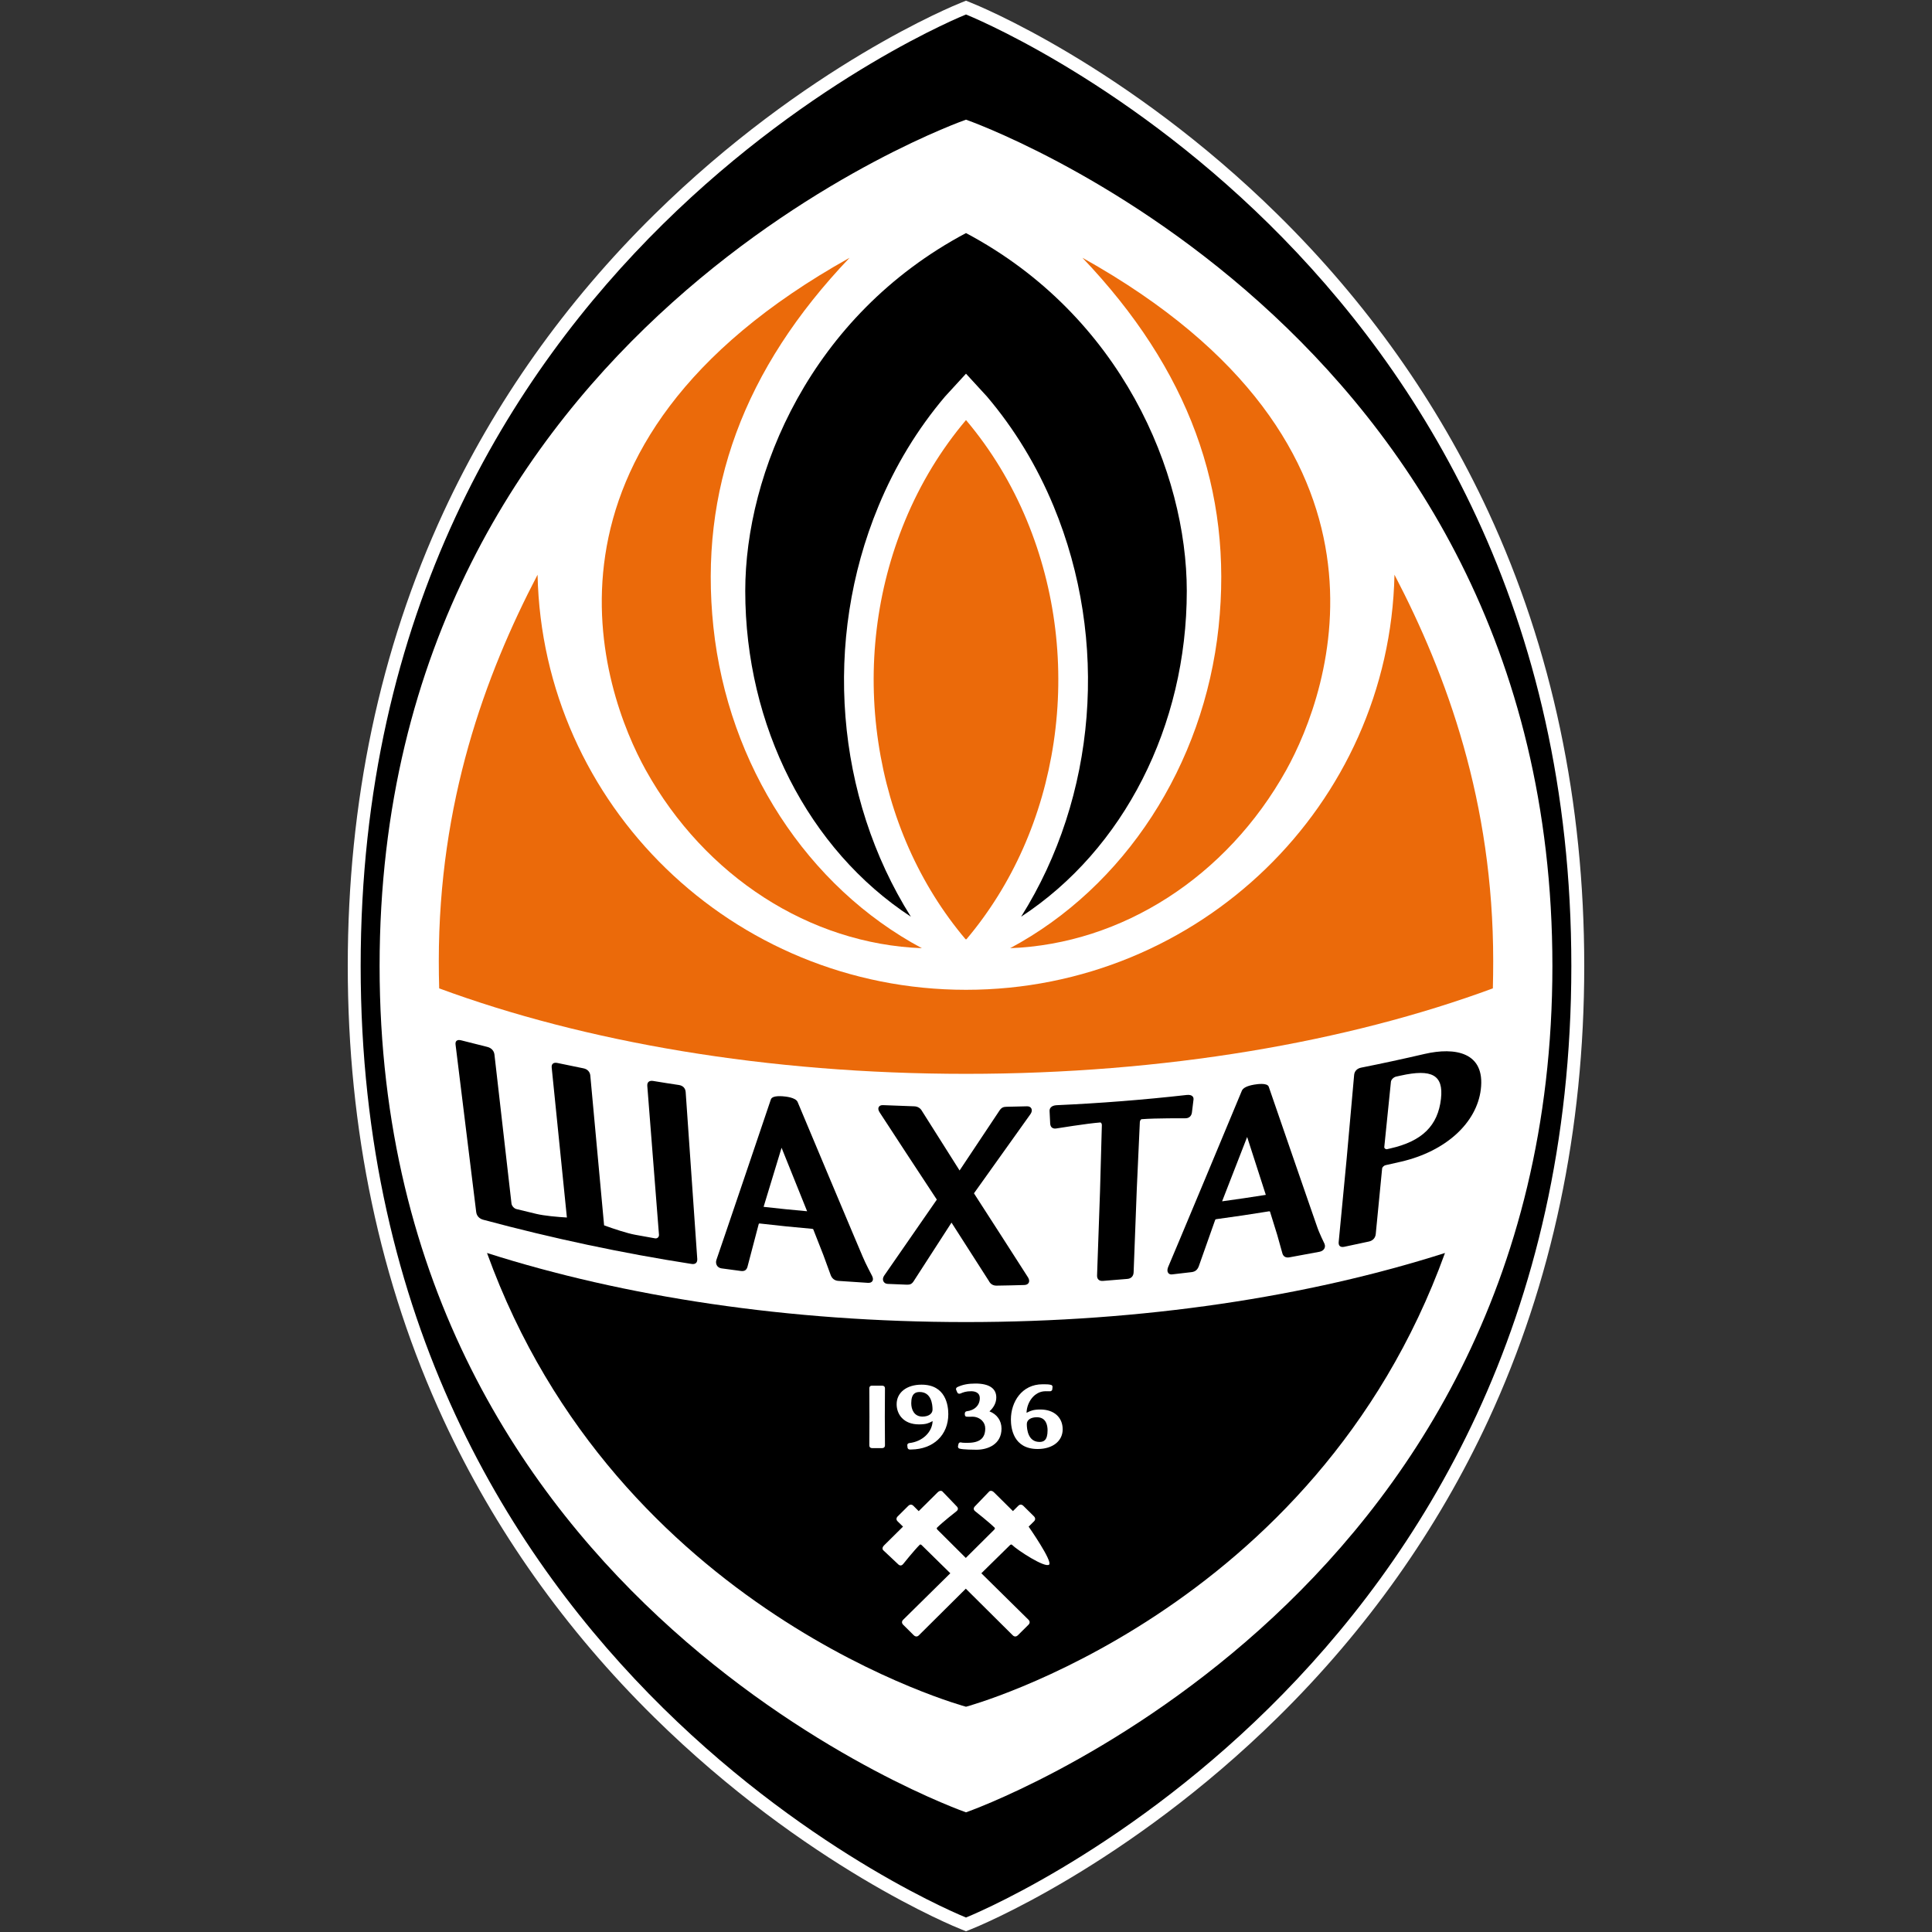 <svg width="50" height="50" viewBox="0 0 50 50" fill="none" xmlns="http://www.w3.org/2000/svg">
<rect x="0" y="0" width="50" height="50" fill="#333333" stroke="none"/>
<g clip-path="url(#clip0_277_5674)">
<path d="M38.522 13.254C37.206 10.413 35.371 7.822 33.069 5.555C29.149 1.695 25.287 0.132 25.124 0.068L25.002 0.019L25 0.02L24.998 0.019L24.876 0.068C24.713 0.132 20.851 1.695 16.931 5.555C14.629 7.822 12.794 10.413 11.478 13.254C9.834 16.804 9 20.756 9 24.999C9 29.243 9.834 33.194 11.478 36.745C12.794 39.586 14.629 42.177 16.931 44.444C20.851 48.304 24.713 49.867 24.876 49.931L25 49.981L25.125 49.931C25.287 49.867 29.149 48.304 33.069 44.444C35.371 42.177 37.206 39.586 38.522 36.745C40.166 33.194 41 29.243 41 24.999C41 20.756 40.166 16.804 38.522 13.254Z" fill="white"/>
<path d="M25 0.375C24.976 0.385 9.334 6.621 9.334 25C9.334 43.379 24.976 49.615 25 49.625C25.024 49.615 40.666 43.379 40.666 25C40.666 6.621 25.024 0.385 25 0.375Z" fill="black"/>
<path d="M25 3.097C24.976 3.105 9.824 8.398 9.824 25C9.824 41.602 24.976 46.895 25 46.903C25.025 46.895 40.176 41.602 40.176 25C40.176 8.398 25.024 3.105 25 3.097Z" fill="white"/>
<path d="M23.858 24.539C20.898 22.957 18.843 19.808 18.463 16.229C18.087 12.686 19.241 9.553 21.987 6.671C13.283 11.53 15.588 17.909 16.713 19.931C18.249 22.69 20.961 24.429 23.858 24.539Z" fill="#EB6A0A"/>
<path d="M25 34.215C20.404 34.215 16.138 33.555 12.604 32.427C15.972 41.747 24.997 44.169 25 44.17C25.003 44.169 34.028 41.747 37.396 32.427C33.862 33.555 29.596 34.215 25 34.215Z" fill="black"/>
<path d="M36.089 14.874C35.961 20.828 31.045 25.616 25 25.616C18.955 25.616 14.04 20.828 13.912 14.874C12.551 17.48 11.356 20.761 11.356 24.869C11.356 25.109 11.359 25.345 11.366 25.579C15.119 26.965 19.854 27.791 25 27.791C30.146 27.791 34.881 26.965 38.635 25.579C38.641 25.345 38.644 25.108 38.644 24.869C38.644 20.761 37.449 17.48 36.089 14.874Z" fill="#EB6A0A"/>
<path d="M26.576 13.47C26.179 12.511 25.648 11.638 25 10.871C24.352 11.638 23.821 12.511 23.424 13.47C22.679 15.269 22.439 17.255 22.731 19.212C23.018 21.139 23.799 22.901 24.992 24.312C24.994 24.309 24.997 24.305 25 24.302C25.003 24.305 25.005 24.309 25.008 24.312C26.2 22.901 26.982 21.139 27.269 19.212C27.56 17.255 27.32 15.269 26.576 13.47Z" fill="#EB6A0A"/>
<path d="M26.142 24.539C29.102 22.957 31.157 19.808 31.537 16.229C31.913 12.686 30.759 9.553 28.013 6.671C36.718 11.53 34.412 17.909 33.287 19.931C31.751 22.69 29.039 24.429 26.142 24.539Z" fill="#EB6A0A"/>
<path d="M25 6.032C20.972 8.171 19.287 12.243 19.287 15.293C19.287 18.785 20.917 21.985 23.573 23.724C21.62 20.617 21.293 16.579 22.732 13.105C23.165 12.056 23.746 11.102 24.456 10.264L25 9.671L25.544 10.264C26.255 11.102 26.835 12.056 27.269 13.105C28.707 16.579 28.38 20.617 26.427 23.724C29.083 21.985 30.714 18.785 30.714 15.293C30.713 12.243 29.029 8.171 25 6.032Z" fill="black"/>
<path d="M22.57 33.021C22.569 33.017 22.397 32.697 22.322 32.512C22.322 32.519 20.643 28.528 20.643 28.521C20.594 28.401 20.329 28.377 20.249 28.371C20.068 28.36 19.967 28.388 19.948 28.459C19.95 28.462 18.54 32.616 18.54 32.608C18.523 32.662 18.53 32.715 18.558 32.757C18.572 32.778 18.607 32.816 18.67 32.825C18.838 32.849 19.007 32.871 19.176 32.893C19.265 32.904 19.316 32.873 19.343 32.791C19.344 32.788 19.636 31.676 19.636 31.676C19.64 31.666 19.646 31.662 19.663 31.664C20.116 31.717 20.569 31.763 21.021 31.802C21.033 31.803 21.045 31.811 21.048 31.814C21.048 31.815 21.048 31.816 21.048 31.817C21.049 31.819 21.05 31.821 21.05 31.822C21.136 32.041 21.222 32.26 21.308 32.479C21.307 32.478 21.499 33.001 21.499 33.001C21.533 33.09 21.602 33.142 21.692 33.149C21.949 33.168 22.206 33.185 22.462 33.2C22.519 33.203 22.558 33.187 22.579 33.152C22.593 33.128 22.603 33.087 22.57 33.021ZM19.762 31.233C19.915 30.725 20.07 30.215 20.227 29.704C20.347 30 20.832 31.206 20.888 31.347C20.513 31.314 20.138 31.276 19.762 31.233Z" fill="black"/>
<path d="M34.277 32.187C34.276 32.184 34.138 31.906 34.083 31.737C34.083 31.744 32.836 28.132 32.835 28.125C32.798 28.017 32.532 28.057 32.452 28.071C32.27 28.103 32.164 28.158 32.137 28.233C32.139 28.238 30.231 32.802 30.23 32.794C30.207 32.853 30.207 32.905 30.231 32.94C30.243 32.959 30.273 32.989 30.336 32.981C30.505 32.962 30.673 32.942 30.842 32.922C30.931 32.91 30.987 32.865 31.023 32.775C31.024 32.772 31.45 31.571 31.449 31.57C31.454 31.56 31.462 31.554 31.478 31.552C31.932 31.491 32.387 31.423 32.842 31.349C32.853 31.347 32.864 31.352 32.867 31.355C32.867 31.356 32.867 31.357 32.867 31.357C32.868 31.359 32.868 31.361 32.869 31.362C32.931 31.562 32.993 31.762 33.055 31.961C33.054 31.96 33.189 32.44 33.189 32.44C33.214 32.521 33.278 32.556 33.369 32.54C33.628 32.494 33.887 32.446 34.147 32.396C34.204 32.385 34.246 32.358 34.271 32.318C34.287 32.29 34.302 32.246 34.277 32.187ZM31.628 31.09C31.843 30.536 32.058 29.982 32.276 29.425C32.364 29.695 32.718 30.794 32.759 30.923C32.382 30.983 32.005 31.039 31.628 31.09Z" fill="black"/>
<path d="M25.206 30.883C25.686 30.207 26.174 29.525 26.667 28.835C26.704 28.784 26.713 28.73 26.692 28.688C26.672 28.65 26.632 28.629 26.579 28.631C26.404 28.636 26.229 28.64 26.053 28.643C25.972 28.645 25.926 28.658 25.872 28.733C25.871 28.737 24.99 30.059 24.834 30.292C24.513 29.783 24.189 29.271 23.863 28.756C23.864 28.758 23.865 28.76 23.866 28.762C23.825 28.68 23.75 28.633 23.656 28.631C23.39 28.623 23.125 28.613 22.859 28.601C22.801 28.598 22.762 28.614 22.742 28.65C22.722 28.686 22.729 28.731 22.763 28.785C22.764 28.792 24.128 30.872 24.245 31.046C23.784 31.709 23.33 32.366 22.881 33.015C22.848 33.064 22.841 33.118 22.863 33.161C22.883 33.2 22.922 33.225 22.972 33.227C23.136 33.234 23.298 33.241 23.462 33.247C23.541 33.25 23.591 33.238 23.64 33.166C23.641 33.167 24.474 31.876 24.625 31.641C24.952 32.149 25.275 32.654 25.595 33.156C25.594 33.153 25.593 33.151 25.591 33.149C25.63 33.23 25.7 33.273 25.79 33.272C26.03 33.269 26.27 33.263 26.509 33.256C26.565 33.254 26.603 33.234 26.623 33.198C26.643 33.16 26.638 33.115 26.607 33.062C26.146 32.343 25.68 31.616 25.206 30.883Z" fill="black"/>
<path d="M30.887 28.465C30.893 28.428 30.885 28.397 30.864 28.374C30.834 28.342 30.783 28.33 30.709 28.338C29.589 28.464 28.469 28.552 27.351 28.602C27.279 28.605 27.225 28.625 27.193 28.662C27.17 28.689 27.16 28.722 27.163 28.758C27.163 28.754 27.179 29.083 27.179 29.083C27.184 29.132 27.2 29.164 27.227 29.184C27.265 29.213 27.314 29.209 27.346 29.203C27.354 29.203 28.112 29.077 28.478 29.049C28.49 29.049 28.517 29.074 28.516 29.117C28.516 29.117 28.468 30.848 28.468 30.848C28.468 30.847 28.391 33.006 28.392 33.006C28.388 33.103 28.445 33.157 28.542 33.15C28.753 33.134 28.965 33.117 29.176 33.098C29.274 33.09 29.334 33.026 29.338 32.929C29.339 32.929 29.42 30.771 29.42 30.771C29.42 30.772 29.499 29.039 29.499 29.039C29.501 28.996 29.53 28.967 29.542 28.965C29.909 28.935 30.663 28.942 30.67 28.941C30.703 28.941 30.751 28.938 30.791 28.903C30.82 28.878 30.838 28.844 30.846 28.797C30.847 28.794 30.887 28.461 30.887 28.465Z" fill="black"/>
<path d="M36.872 27.275C36.322 27.403 35.773 27.522 35.224 27.631C35.121 27.652 35.054 27.722 35.045 27.819C35.045 27.82 34.852 29.98 34.852 29.98C34.852 29.98 34.645 32.144 34.645 32.144C34.636 32.241 34.689 32.287 34.788 32.267C35.002 32.222 35.216 32.177 35.43 32.13C35.529 32.108 35.594 32.036 35.604 31.939C35.604 31.939 35.77 30.235 35.77 30.235C35.773 30.208 35.819 30.164 35.853 30.156C35.987 30.126 36.121 30.096 36.255 30.065C37.423 29.796 38.217 29.057 38.323 28.197C38.443 27.224 37.651 27.096 36.872 27.275ZM35.978 29.722C35.95 29.728 35.923 29.734 35.896 29.741C35.862 29.748 35.822 29.718 35.825 29.687C35.883 29.124 35.94 28.561 35.997 27.997C36.003 27.94 36.066 27.877 36.132 27.862C36.17 27.854 36.208 27.846 36.246 27.837C37.059 27.656 37.362 27.821 37.292 28.438C37.213 29.13 36.808 29.536 35.978 29.722Z" fill="black"/>
<path d="M17.745 28.26C17.738 28.163 17.673 28.096 17.571 28.08C17.349 28.047 17.126 28.012 16.904 27.975C16.801 27.959 16.745 28.006 16.752 28.104C16.752 28.104 17.054 31.953 17.054 31.953C17.059 32.014 17.011 32.059 16.951 32.048C16.781 32.019 16.611 31.988 16.44 31.956C16.23 31.918 15.884 31.803 15.634 31.712C15.515 30.42 15.396 29.128 15.277 27.835C15.273 27.787 15.254 27.745 15.222 27.712C15.191 27.679 15.149 27.658 15.098 27.648C14.875 27.603 14.651 27.558 14.428 27.51C14.377 27.499 14.338 27.504 14.311 27.525C14.284 27.546 14.273 27.581 14.278 27.63C14.409 28.923 14.54 30.216 14.671 31.509C14.427 31.495 14.09 31.465 13.879 31.415C13.707 31.374 13.535 31.332 13.363 31.29C13.303 31.275 13.244 31.207 13.237 31.146C13.237 31.146 12.796 27.29 12.796 27.29C12.784 27.193 12.716 27.12 12.612 27.094C12.387 27.039 12.162 26.982 11.937 26.924C11.833 26.897 11.777 26.938 11.79 27.036C11.79 27.036 12.324 31.367 12.324 31.367C12.336 31.465 12.403 31.539 12.503 31.566C14.309 32.051 16.109 32.433 17.899 32.711C17.997 32.726 18.051 32.678 18.045 32.58C18.044 32.58 17.745 28.26 17.745 28.26Z" fill="black"/>
<path d="M22.903 37.407L22.899 36.669C22.899 36.669 22.903 35.929 22.903 35.929C22.903 35.886 22.876 35.861 22.831 35.861H22.569C22.51 35.861 22.498 35.898 22.498 35.929L22.501 36.669C22.501 36.669 22.498 37.407 22.498 37.407C22.498 37.451 22.524 37.477 22.569 37.477H22.831C22.875 37.477 22.903 37.45 22.903 37.407Z" fill="white"/>
<path d="M23.85 35.835C23.464 35.835 23.205 36.038 23.205 36.341C23.205 36.601 23.383 36.863 23.782 36.863C23.972 36.863 24.038 36.829 24.114 36.789C24.121 36.785 24.129 36.781 24.136 36.777C24.126 37.065 23.872 37.308 23.536 37.346C23.537 37.346 23.537 37.346 23.539 37.346C23.507 37.346 23.48 37.371 23.48 37.4C23.48 37.401 23.48 37.403 23.481 37.403L23.487 37.465C23.488 37.466 23.488 37.468 23.488 37.469C23.495 37.495 23.516 37.513 23.542 37.513H23.584C24.157 37.506 24.542 37.139 24.542 36.598C24.542 36.368 24.474 35.835 23.85 35.835ZM23.873 36.661C23.66 36.661 23.583 36.482 23.583 36.315C23.583 36.058 23.7 36.025 23.801 36.025C24.102 36.025 24.134 36.343 24.134 36.481C24.134 36.588 24.029 36.661 23.873 36.661Z" fill="white"/>
<path d="M25.607 36.526C25.721 36.425 25.784 36.299 25.784 36.166C25.784 35.931 25.598 35.806 25.244 35.806C25.052 35.806 24.907 35.835 24.772 35.9C24.769 35.901 24.767 35.903 24.765 35.905C24.764 35.906 24.763 35.907 24.763 35.907C24.755 35.914 24.732 35.936 24.745 35.968C24.745 35.969 24.775 36.037 24.775 36.037C24.78 36.05 24.791 36.061 24.806 36.066C24.822 36.072 24.842 36.071 24.856 36.064C24.93 36.032 25.002 36.005 25.133 36.005C25.216 36.005 25.357 36.029 25.357 36.185C25.357 36.368 25.223 36.501 25.015 36.524C25.013 36.524 25.012 36.524 25.011 36.525C24.985 36.531 24.969 36.554 24.969 36.585V36.593C24.969 36.614 24.969 36.658 25.014 36.664C25.03 36.667 25.123 36.666 25.163 36.664C25.256 36.663 25.346 36.698 25.41 36.76C25.468 36.816 25.498 36.888 25.498 36.968C25.498 37.221 25.354 37.34 25.044 37.34L25.014 37.34C24.965 37.34 24.916 37.341 24.869 37.33C24.856 37.327 24.841 37.329 24.829 37.336C24.818 37.343 24.81 37.354 24.806 37.367C24.806 37.368 24.793 37.427 24.793 37.427C24.793 37.429 24.792 37.431 24.792 37.433C24.792 37.475 24.818 37.486 24.829 37.489C24.913 37.518 25.234 37.519 25.271 37.519C25.57 37.519 25.919 37.376 25.919 36.972C25.919 36.766 25.801 36.6 25.607 36.526Z" fill="white"/>
<path d="M26.926 36.478C26.74 36.478 26.667 36.514 26.589 36.553L26.567 36.563C26.573 36.292 26.768 36.005 27.057 36.005C27.064 36.005 27.076 36.005 27.089 36.006C27.133 36.007 27.168 36.007 27.186 36.005C27.187 36.005 27.189 36.004 27.191 36.004C27.229 35.991 27.233 35.965 27.233 35.954V35.957L27.239 35.899C27.24 35.898 27.24 35.897 27.24 35.896C27.24 35.851 27.207 35.841 27.193 35.839C27.135 35.825 27.072 35.825 27.011 35.825L26.982 35.825C26.443 35.825 26.162 36.284 26.162 36.737C26.162 36.967 26.229 37.5 26.854 37.5C27.242 37.5 27.502 37.295 27.502 36.991C27.502 36.68 27.276 36.478 26.926 36.478ZM26.903 37.317C26.606 37.317 26.574 36.993 26.574 36.855C26.574 36.747 26.676 36.678 26.834 36.678C27.075 36.678 27.111 36.89 27.111 37.017C27.111 37.281 27.006 37.317 26.903 37.317Z" fill="white"/>
<path d="M26.621 39.509C26.705 39.427 26.76 39.372 26.76 39.372C26.8 39.332 26.799 39.283 26.758 39.242L26.485 38.972C26.443 38.93 26.394 38.929 26.354 38.969C26.354 38.969 26.299 39.025 26.215 39.107L25.728 38.625C25.698 38.595 25.669 38.581 25.641 38.583C25.621 38.584 25.603 38.593 25.59 38.61C25.592 38.608 25.223 38.992 25.223 38.992C25.205 39.014 25.198 39.034 25.201 39.055C25.205 39.083 25.225 39.102 25.241 39.114C25.244 39.116 25.593 39.39 25.745 39.54C25.75 39.545 25.75 39.567 25.733 39.585C25.733 39.585 25.156 40.161 24.995 40.319C24.834 40.161 24.258 39.585 24.258 39.585C24.241 39.567 24.241 39.544 24.246 39.54C24.397 39.39 24.746 39.116 24.75 39.114C24.765 39.102 24.786 39.083 24.79 39.055C24.792 39.035 24.785 39.014 24.769 38.994C24.768 38.992 24.399 38.608 24.4 38.61C24.387 38.593 24.37 38.584 24.35 38.583C24.322 38.581 24.293 38.595 24.263 38.625L23.776 39.108C23.692 39.025 23.637 38.969 23.637 38.969C23.597 38.93 23.548 38.931 23.506 38.972L23.234 39.242C23.192 39.283 23.19 39.332 23.23 39.372C23.23 39.372 23.286 39.426 23.37 39.509L22.882 39.992C22.852 40.022 22.838 40.05 22.84 40.078C22.841 40.097 22.85 40.115 22.867 40.128C22.866 40.126 23.253 40.491 23.253 40.491C23.275 40.509 23.296 40.516 23.316 40.513C23.345 40.51 23.364 40.489 23.376 40.474C23.378 40.471 23.655 40.125 23.806 39.975C23.811 39.97 23.834 39.969 23.852 39.987C23.852 39.987 24.434 40.557 24.594 40.716C24.05 41.252 23.373 41.92 23.373 41.92C23.333 41.96 23.334 42.009 23.376 42.05L23.648 42.32C23.69 42.361 23.74 42.363 23.779 42.323C23.779 42.323 24.454 41.653 24.995 41.115C25.537 41.653 26.211 42.323 26.211 42.323C26.252 42.362 26.301 42.362 26.343 42.32L26.615 42.05C26.657 42.009 26.658 41.96 26.618 41.92C26.618 41.92 25.941 41.252 25.397 40.716C25.558 40.557 26.139 39.987 26.139 39.987C26.157 39.97 26.18 39.97 26.185 39.975C26.336 40.125 27.051 40.586 27.151 40.492C27.245 40.403 26.621 39.509 26.621 39.509Z" fill="white"/>
</g>
<defs>
<clipPath id="clip0_277_5674">
<rect width="32" height="50" fill="white" transform="translate(9)"/>
</clipPath>
</defs>
</svg>
